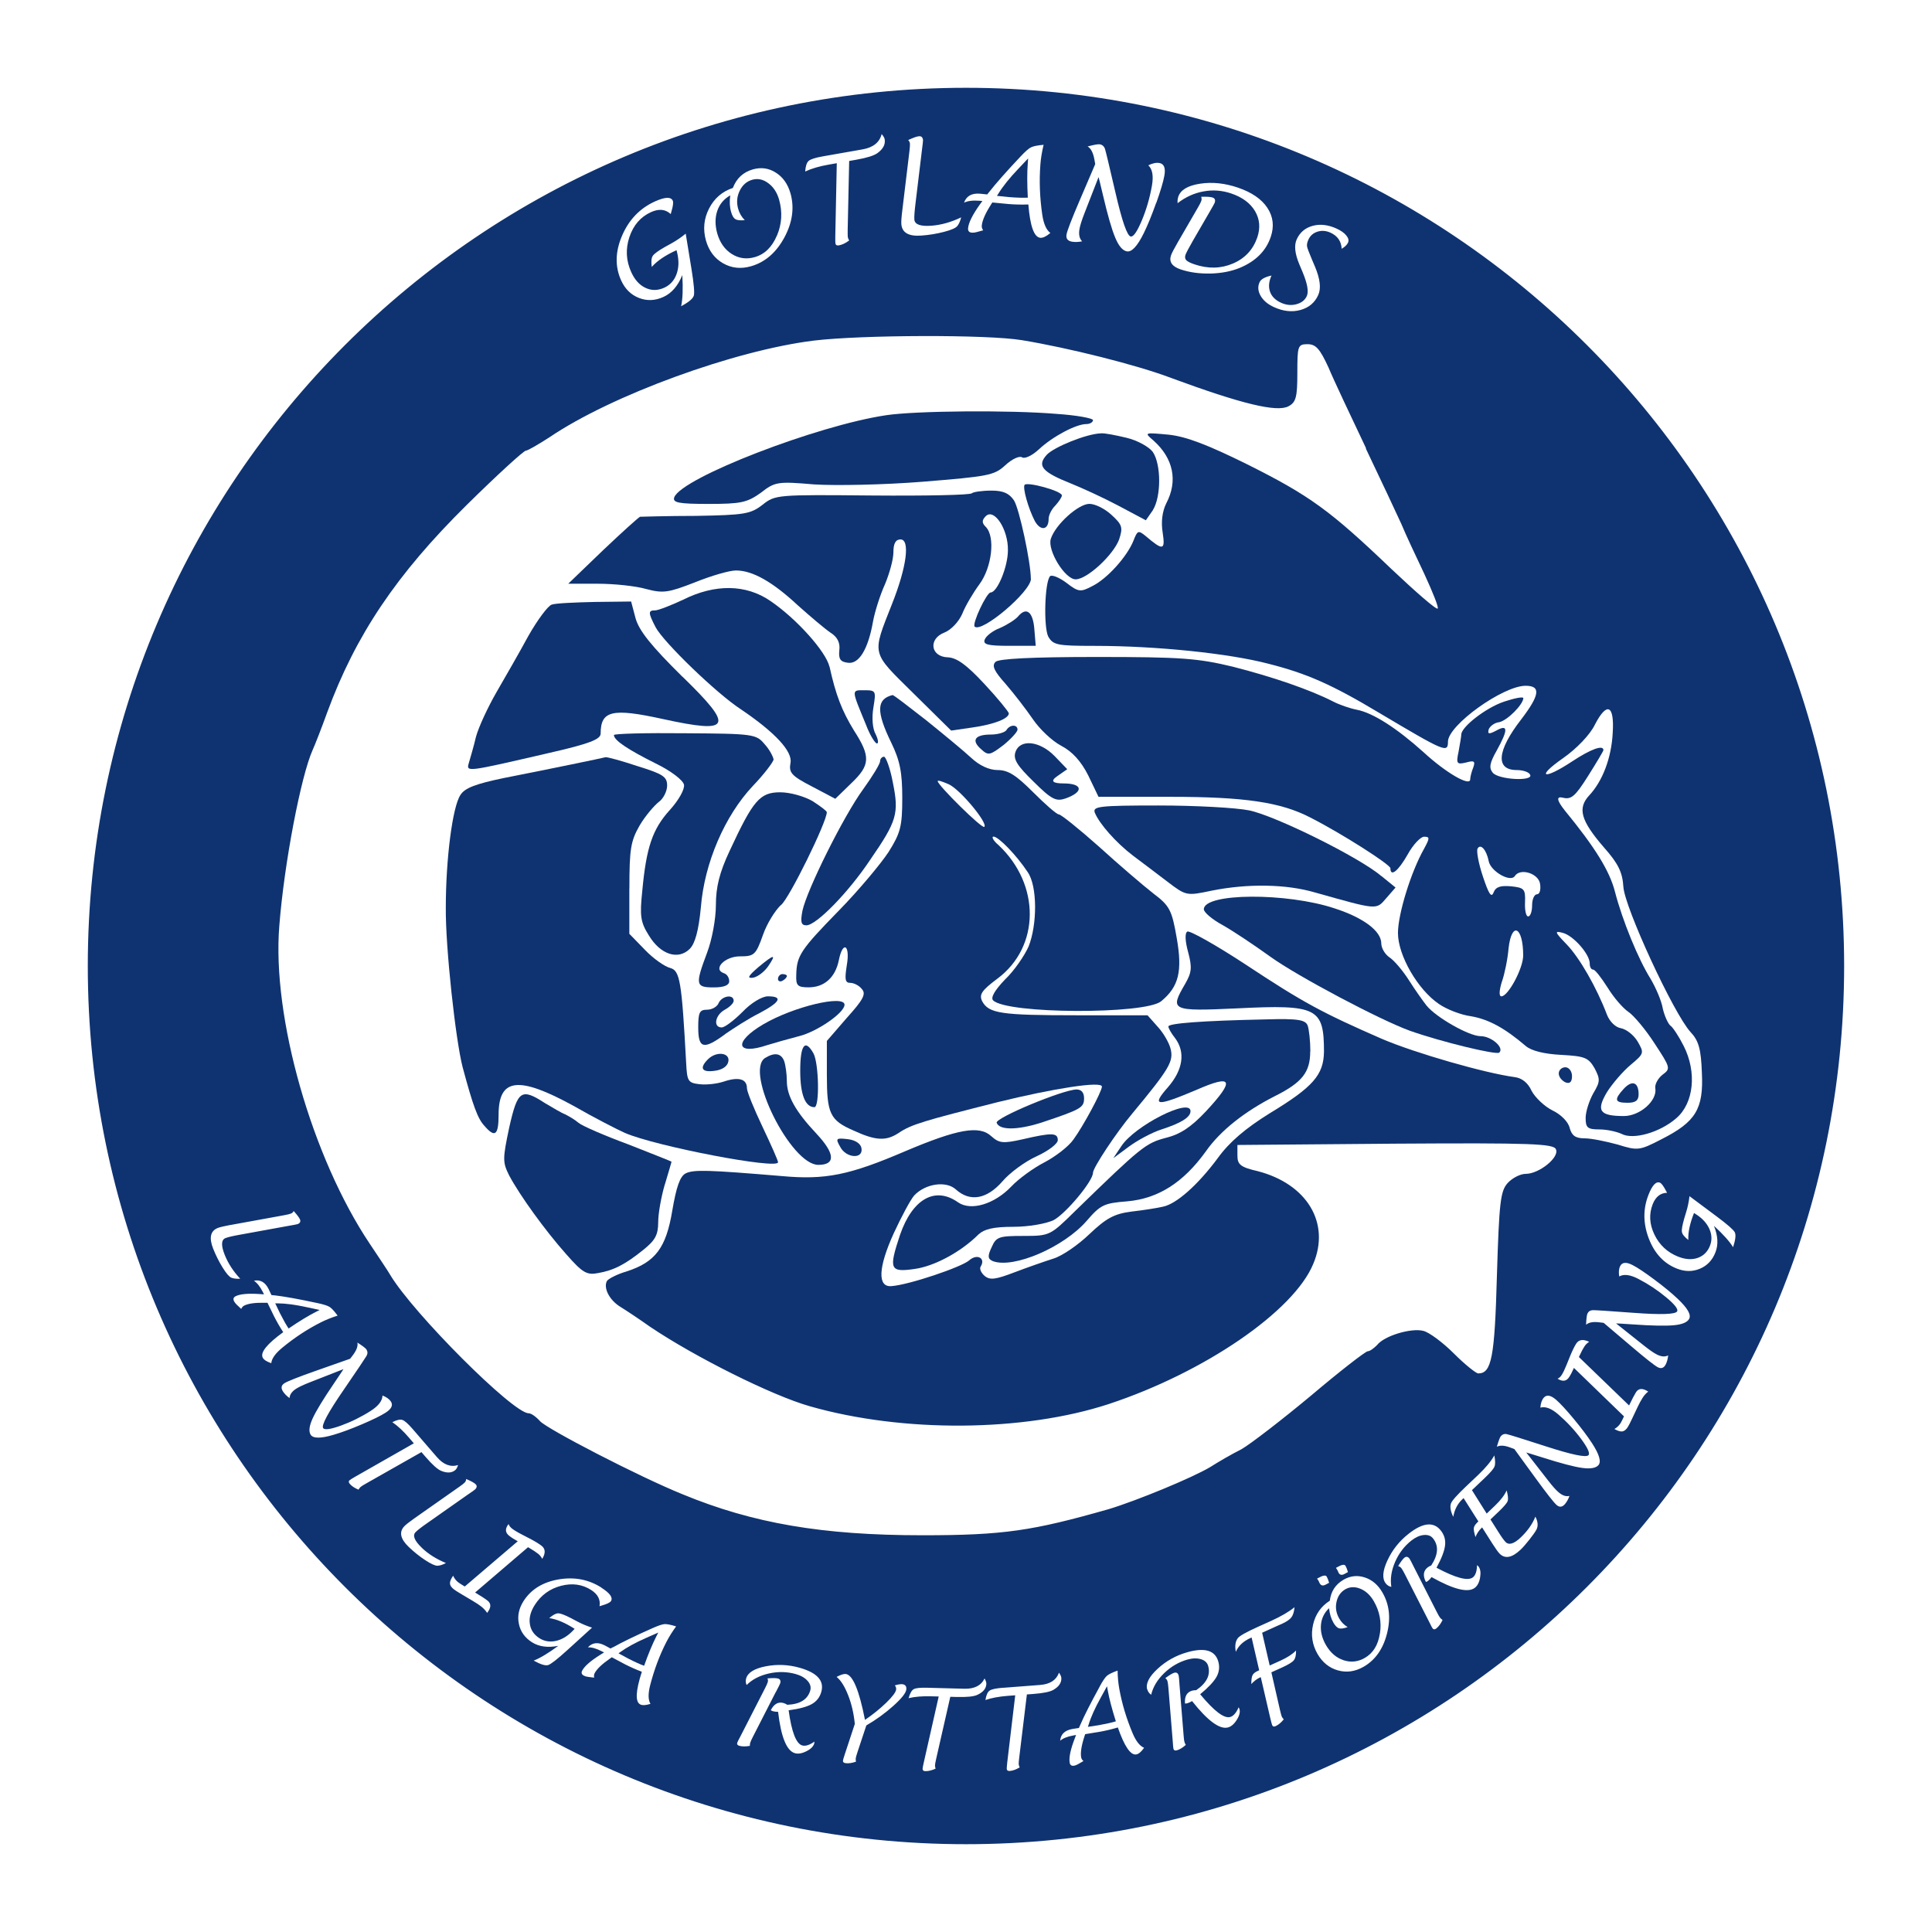 <?xml version="1.0" encoding="UTF-8"?>
<svg id="Layer_1" xmlns="http://www.w3.org/2000/svg" version="1.1" viewBox="0 0 311.81 311.81">
  <!-- Generator: Adobe Illustrator 29.5.1, SVG Export Plug-In . SVG Version: 2.1.0 Build 141)  -->
  <defs>
    <style>
      .st0 {
        fill: #0f3371;
        fill-rule: evenodd;
      }
    </style>
  </defs>
  <path class="st0" d="M272.68,193.06l4.32,3.22c1.76,1.31,2.75,2.18,2.97,2.58.22.41.13,1.21-.26,2.43-.57-.93-1.6-2.08-3.09-3.45.65,1.62.73,3.05.23,4.3-.5,1.27-1.34,2.14-2.52,2.63-1.18.49-2.42.48-3.72-.04-2.09-.83-3.6-2.46-4.52-4.88-.92-2.42-.93-4.78-.02-7.06.6-1.52,1.21-2.16,1.82-1.92.26.1.58.54.98,1.3l.18.34c-1.06.02-1.83.63-2.31,1.82-.63,1.6-.54,3.24.27,4.92.81,1.68,2.09,2.87,3.82,3.56,1.17.46,2.22.53,3.15.21.93-.32,1.6-.97,1.99-1.95.35-.89.32-1.79-.08-2.71-.41-.92-1.12-1.72-2.16-2.38l-.33-.21c-.67,1.69-.98,3.15-.92,4.35-.62-.49-.97-.91-1.03-1.28-.07-.37.06-1.09.37-2.18l.32-1.06c.26-.84.43-1.69.53-2.55M254.83,219.02l8.09,7.81c.49-1.03.87-1.74,1.12-2.14.42-.65,1.07-.68,1.97-.1-.36.28-.67.63-.92,1.03-.25.39-.52.89-.81,1.5l-.87,1.84c-.31.66-.54,1.11-.7,1.36-.27.42-.56.65-.87.7-.31.05-.74-.08-1.29-.39.41-.23.74-.54.99-.93.13-.21.32-.58.56-1.11l-8.08-7.82c-.26.59-.51,1.09-.77,1.48-.44.69-1.06.77-1.87.26.26-.11.48-.31.67-.61.23-.36.5-.92.81-1.69l.53-1.32c.38-.92.71-1.59.99-2.03.43-.67,1.13-.77,2.1-.3-.31.19-.57.44-.76.74-.25.38-.49.84-.73,1.36-.03.08-.09.2-.17.36ZM256.2,211.99c.18-.35.48-.53.9-.54.42,0,2.6.13,6.55.43,4.43.33,6.78.25,7.03-.24.19-.36-.4-1.12-1.77-2.26-1.37-1.14-2.87-2.14-4.5-2.98-1.31-.68-2.34-.81-3.08-.39-.11-.71-.06-1.26.16-1.68.32-.63.99-.68,2.01-.15.81.42,1.98,1.2,3.51,2.34,1.53,1.14,2.78,2.17,3.75,3.09,1.58,1.49,2.2,2.56,1.87,3.22-.29.57-1.11.92-2.44,1.05-1.34.13-3.55.09-6.65-.13-1-.07-1.67-.11-2.02-.13l-.7-.03,4.53,3.6c.86.68,1.53,1.15,2.02,1.4.73.38,1.35.43,1.86.16-.06.57-.19,1.06-.39,1.45-.3.59-.73.74-1.27.47-.51-.26-1.96-1.4-4.32-3.41l-4.43-3.76-.73-.09c-1-.12-1.7.02-2.11.4.04-1,.12-1.61.23-1.82ZM243.22,231.47c.41.09,2.5.74,6.27,1.96,4.23,1.37,6.53,1.84,6.88,1.42.27-.31-.13-1.18-1.19-2.62-1.06-1.43-2.29-2.75-3.68-3.95-1.12-.97-2.08-1.33-2.9-1.1.06-.71.24-1.24.55-1.6.46-.53,1.12-.42,1.99.33.69.6,1.64,1.63,2.86,3.1,1.22,1.47,2.19,2.76,2.92,3.88,1.19,1.82,1.54,3.01,1.06,3.57-.42.48-1.29.63-2.62.45-1.33-.18-3.47-.75-6.43-1.69l-1.93-.6-.67-.2,3.56,4.57c.67.87,1.22,1.48,1.64,1.84.62.54,1.21.74,1.77.6-.19.54-.44.98-.73,1.32-.43.5-.88.55-1.34.15-.44-.38-1.57-1.82-3.4-4.33l-3.42-4.7-.69-.26c-.94-.35-1.66-.38-2.14-.11.28-.97.49-1.54.65-1.72.26-.3.6-.41,1-.31ZM241.17,234.88c.17.86.18,1.47.02,1.83-.15.37-.67.97-1.55,1.81l-2.08,1.98,2.38,3.78,1.33-1.27c.93-.89,1.56-1.71,1.89-2.47.23.82.28,1.4.16,1.73-.12.33-.6.89-1.44,1.69l-1.33,1.27,1.24,1.96c.51.82.91,1.37,1.18,1.66.54.57,1.37.33,2.48-.73,1.1-1.05,1.88-2.16,2.35-3.35.42.82.47,1.53.17,2.1-.18.35-.57.89-1.14,1.62-.58.73-1.05,1.27-1.41,1.61-1.4,1.33-2.55,1.54-3.43.61-.24-.25-.62-.79-1.16-1.63l-1.63-2.57-.09.09c-.43.41-.76.9-.98,1.47-.21-.69-.3-1.17-.27-1.44.03-.27.21-.56.53-.88l.21-.2-2.39-3.77-.19.18c-.79.75-1.28,1.7-1.47,2.85-.44-.89-.56-1.61-.38-2.16.15-.43.97-1.36,2.48-2.79l1.92-1.82c1.21-1.15,2.08-2.2,2.61-3.16ZM242.4,158.43c.43-1.22.93-3.65,1.07-5.37.5-4.44,2.36-3.51,2.36,1.15,0,2.08-2.43,6.59-3.51,6.59-.43,0-.36-.93.07-2.36ZM232.47,261.14c.08.1.19.2.35.31-.29.61-.62,1.06-1.01,1.37-.24.19-.44.19-.59,0-.08-.1-.26-.43-.53-1l-3.98-7.8c-.23-.45-.41-.76-.55-.94-.13-.16-.3-.27-.51-.32.43-.72.77-1.17,1.01-1.36.29-.23.57-.18.83.16.06.08.31.55.73,1.4l3.65,7.17c.25.5.45.84.59,1.02ZM240.26,138.96c.29,1.65,3.51,3.51,4.22,2.43.86-1.36,3.87-.43,4.08,1.29.14.93-.07,1.65-.5,1.65s-.79.79-.79,1.79-.29,1.79-.64,1.79-.57-1.07-.5-2.36c.07-2.08-.14-2.29-2.29-2.51-1.65-.14-2.43.07-2.79,1-.36.93-.79.21-1.72-2.58-.72-2.15-1.07-4.15-.86-4.51.5-.86,1.43.22,1.79,2ZM223.92,251.85c.78-1.7,1.93-3.14,3.42-4.31,2.31-1.82,4.04-1.99,5.2-.52.56.71.79,1.51.68,2.4-.1.89-.56,2.09-1.38,3.6,3.11,1.66,5.07,2.18,5.88,1.55.42-.33.64-.99.66-1.97.12.1.19.17.23.21.31.39.4.98.27,1.76-.13.78-.41,1.34-.84,1.68-1.09.86-3.42.29-7-1.72-.19.26-.39.48-.59.63-.1.08-.2.13-.32.16-.52-1.01-.42-1.8.28-2.35.14-.11.33-.22.58-.32,1.13-1.72,1.23-3.17.3-4.35-.34-.44-.84-.62-1.5-.56-.66.06-1.32.36-2,.89-1.14.9-2.02,2.05-2.63,3.45-.61,1.4-.81,2.74-.61,4.03-.36-.07-.66-.25-.9-.56-.61-.77-.52-2.01.27-3.71ZM212.55,254.79l.18-.1c.76-.44,1.23-.52,1.39-.24.13.23.26.56.39,1l-.53.28c-.44.25-.76.19-.98-.18l-.14-.29-.12-.24c-.05-.09-.12-.16-.19-.23ZM214.62,258.36c.18-1.52.92-2.65,2.21-3.4,1.11-.64,2.25-.76,3.44-.37,1.19.39,2.14,1.2,2.85,2.44,1.12,1.93,1.36,4.14.73,6.62-.63,2.48-1.89,4.27-3.77,5.35-1.36.78-2.73.98-4.14.59-1.4-.39-2.5-1.28-3.3-2.65-.86-1.5-1.1-3.08-.72-4.74.38-1.66,1.28-2.95,2.69-3.85ZM215.61,253.05l.17-.1c.76-.44,1.22-.52,1.38-.23.13.22.26.55.39,1-.17.08-.35.18-.53.29-.44.25-.76.2-.98-.17l-.13-.3-.12-.23c-.05-.09-.11-.18-.17-.25ZM205.17,261.59c1.58-.72,2.84-1.45,3.76-2.2-.07.74-.24,1.28-.51,1.64-.28.36-.79.71-1.54,1.05l-.71.31-2.47,1.12,1.22,5.29,1.75-.79c1.08-.49,1.92-1.03,2.5-1.63.02.73-.1,1.26-.36,1.58-.26.32-.89.7-1.87,1.15l-1.75.79,1.39,6.09c.13.56.23.91.29,1.06.07.15.18.3.32.44-.42.52-.85.88-1.3,1.09-.28.13-.47.08-.57-.15-.05-.12-.15-.48-.29-1.07l-1.55-6.68-.12.05c-.49.22-.95.57-1.41,1.06,0-.69.07-1.17.2-1.43.13-.26.41-.49.85-.69l.22-.1-1.22-5.29-.18.08c-1.18.53-1.96,1.28-2.37,2.23-.18-.95-.07-1.68.32-2.2.28-.37,1.37-.98,3.27-1.84l2.13-.96ZM191.02,280.03c.04.56.09.95.16,1.16.03.12.1.26.2.42-.5.45-.98.75-1.45.88-.29.08-.48,0-.54-.23-.04-.13-.07-.5-.11-1.12l-.71-8.73c-.04-.5-.09-.86-.15-1.08-.06-.2-.17-.36-.35-.49.67-.5,1.16-.79,1.45-.87.36-.1.59.05.71.46.03.1.08.62.14,1.57l.65,8.02ZM185.15,272.68c-.27-.94.28-2.05,1.66-3.33,1.37-1.27,2.97-2.17,4.81-2.69,2.83-.8,4.49-.3,5,1.49.25.87.15,1.69-.28,2.48-.44.78-1.32,1.72-2.64,2.81,2.25,2.72,3.86,3.95,4.85,3.67.52-.15.97-.67,1.36-1.57.07.13.11.23.13.28.14.48,0,1.06-.42,1.73-.42.68-.89,1.09-1.41,1.24-1.33.38-3.28-1.04-5.82-4.25-.28.17-.54.29-.79.36-.12.03-.24.04-.35.03-.09-1.14.29-1.82,1.15-2.07.17-.05.39-.07.66-.08,1.7-1.16,2.34-2.46,1.93-3.91-.15-.53-.54-.9-1.17-1.09-.63-.19-1.36-.17-2.18.06-1.4.4-2.65,1.13-3.75,2.19-1.1,1.06-1.8,2.23-2.1,3.49-.31-.2-.52-.49-.62-.86ZM177.48,272.19c.49-.9.88-1.47,1.16-1.72.28-.25.85-.53,1.73-.85.02,1.08.11,2.07.28,2.97.43,2.39,1.15,4.77,2.14,7.13.55,1.3,1.17,2.08,1.86,2.36-.45.64-.87,1-1.26,1.07-.92.17-1.91-1.29-2.98-4.35-.94.28-1.9.51-2.88.69l-2.39.39-.12.36c-.49,1.5-.66,2.63-.53,3.38.04.22.16.42.37.6l-.88.51c-.21.12-.42.2-.62.24-.41.07-.65-.09-.72-.48-.15-.81.13-2.14.84-3.98l.19-.5-.44.08c-.95.17-1.66.45-2.13.85.09-1.04.74-1.67,1.94-1.89l1.09-.17.17-.39c.66-1.54,1.73-3.64,3.19-6.3ZM161.86,272.4l5.99-.46c1.61-.12,2.63-.78,3.06-1.98.24.33.36.6.38.82.06.76-.37,1.42-1.28,1.95-.55.32-1.63.54-3.22.66l-1.06.08-1.23,10.15c-.07.56-.1.93-.09,1.1.01.16.07.34.16.52-.58.35-1.11.54-1.6.58-.3.02-.47-.09-.49-.34,0-.12.02-.49.09-1.11l1.28-10.76-1.23.09c-1.4.11-2.59.33-3.58.67.13-.8.36-1.31.68-1.52.31-.22,1.03-.37,2.14-.46ZM149.64,272.39l6.01.16c1.61.04,2.7-.51,3.25-1.66.2.35.29.64.29.85-.02.77-.51,1.37-1.48,1.81-.58.26-1.67.37-3.27.33l-1.07-.03-2.27,9.97c-.13.55-.19.92-.2,1.09,0,.16.03.34.1.53-.61.29-1.16.42-1.65.41-.31,0-.46-.14-.45-.38,0-.12.07-.49.21-1.1l2.39-10.57-1.23-.03c-1.4-.04-2.61.06-3.63.3.22-.78.49-1.26.83-1.45.34-.19,1.06-.26,2.18-.23ZM139.58,277.59c1.29-.87,2.43-1.8,3.45-2.78,1.01-.98,1.54-1.69,1.6-2.13.03-.24-.04-.46-.21-.67.53-.16.93-.22,1.22-.19.48.06.69.35.63.86-.07.57-.77,1.45-2.1,2.64-1.33,1.19-2.78,2.24-4.35,3.15l-1.41,4.25c-.18.54-.28.89-.3,1.06-.02.17,0,.34.04.54-.64.22-1.2.31-1.68.24-.31-.04-.45-.18-.42-.43.02-.13.12-.49.32-1.08l1.59-4.82c-.16-1.65-.51-3.19-1.07-4.62-.56-1.43-1.18-2.42-1.87-2.97.67-.35,1.16-.51,1.48-.47,1.13.14,2.16,2.61,3.1,7.4ZM125.21,273.07l-3.66,7.16c-.26.5-.42.85-.48,1.07-.03.12-.05.28-.05.47-.66.12-1.23.12-1.7-.01-.29-.08-.41-.25-.34-.48.04-.13.2-.46.5-1.01l3.99-7.8c.23-.45.38-.78.44-.99.06-.2.04-.4-.04-.6.83-.07,1.4-.06,1.69.02.36.1.47.36.36.77-.03.1-.26.57-.7,1.41ZM120.42,270.89c.27-.94,1.32-1.6,3.16-1.96,1.84-.36,3.67-.28,5.5.24,2.83.81,3.98,2.1,3.47,3.9-.25.87-.76,1.52-1.54,1.96-.78.44-2.02.77-3.73,1,.48,3.5,1.21,5.39,2.19,5.67.52.15,1.18-.06,1.98-.62-.01.15-.03.25-.04.31-.14.48-.56.9-1.27,1.25-.71.36-1.33.46-1.85.31-1.33-.38-2.24-2.61-2.71-6.67-.33,0-.61-.04-.86-.11-.12-.03-.22-.09-.32-.16.52-1.01,1.21-1.4,2.07-1.15.17.05.37.14.6.28,2.05-.09,3.28-.86,3.7-2.31.15-.53.01-1.05-.42-1.54-.44-.5-1.06-.86-1.89-1.1-1.4-.4-2.85-.44-4.34-.11-1.49.33-2.7.95-3.62,1.87-.16-.33-.18-.68-.08-1.05ZM98.92,265.87c1.46-.82,3.58-1.85,6.35-3.08.94-.42,1.59-.64,1.96-.67.37-.03,1,.09,1.89.37-.64.87-1.16,1.72-1.58,2.53-1.11,2.17-1.97,4.49-2.61,6.97-.35,1.36-.33,2.36.05,3-.75.24-1.3.27-1.65.09-.83-.42-.74-2.18.26-5.27-.92-.35-1.82-.75-2.71-1.2l-2.14-1.14-.31.22c-1.3.9-2.12,1.69-2.47,2.37-.1.2-.12.43-.07.7l-1.01-.13c-.24-.03-.46-.09-.64-.19-.37-.19-.46-.46-.28-.81.37-.73,1.4-1.62,3.08-2.66l.45-.28-.4-.2c-.86-.44-1.6-.65-2.21-.62.71-.77,1.6-.88,2.69-.33l.97.52.37-.21ZM97.07,256.25c1.38.88,1.89,1.6,1.53,2.16-.15.23-.64.47-1.47.71l-.37.11c.18-1.05-.27-1.92-1.34-2.61-1.45-.93-3.07-1.15-4.88-.68-1.8.47-3.21,1.5-4.22,3.07-.68,1.06-.95,2.08-.81,3.05.13.98.64,1.75,1.54,2.33.8.51,1.69.66,2.68.44.98-.22,1.9-.78,2.75-1.67l.26-.28c-1.53-.98-2.9-1.56-4.1-1.73.6-.52,1.08-.77,1.45-.77.37,0,1.06.26,2.07.78l.98.52c.77.41,1.58.75,2.41,1.01l-3.98,3.62c-1.63,1.48-2.66,2.28-3.1,2.42-.44.14-1.22-.1-2.34-.72,1.02-.39,2.34-1.18,3.97-2.38-1.71.33-3.13.13-4.26-.59-1.15-.74-1.85-1.73-2.1-2.98-.26-1.25,0-2.46.75-3.65,1.21-1.89,3.1-3.06,5.65-3.5,2.55-.44,4.87,0,6.94,1.33ZM85.49,248.31c.88.46,1.52.86,1.92,1.17.63.49.66,1.2.1,2.11-.16-.33-.39-.61-.67-.83-.36-.28-.79-.56-1.28-.85-.08-.04-.19-.11-.34-.2l-8.54,7.31c.98.59,1.65,1.03,2.02,1.32.6.48.58,1.13-.08,1.97-.25-.38-.56-.72-.94-1.02-.36-.28-.83-.6-1.42-.94l-1.75-1.04c-.63-.37-1.06-.64-1.28-.82-.39-.31-.6-.62-.61-.93-.02-.31.15-.73.51-1.25.19.43.47.79.83,1.07.2.15.55.38,1.05.67l8.55-7.3c-.57-.31-1.04-.61-1.4-.9-.64-.51-.67-1.13-.08-1.88.09.27.27.5.54.72.33.26.87.59,1.61.97l1.27.66ZM68.07,249.8c1.06,1.01,2.36,1.83,3.9,2.46-.54.29-1,.43-1.38.44-.38,0-1.02-.29-1.94-.89-.92-.6-1.81-1.31-2.68-2.14-1.36-1.3-1.6-2.42-.71-3.35.25-.26.79-.69,1.63-1.28l7.26-5.1c.42-.29.71-.52.86-.68.14-.14.21-.33.23-.56.77.33,1.27.6,1.5.82.27.25.25.53-.04.84-.07.08-.5.39-1.29.92l-6.49,4.56c-.94.65-1.55,1.13-1.86,1.45-.51.53-.17,1.37,1.01,2.5ZM66.59,230.62l3.93,4.55c1.06,1.22,2.19,1.65,3.41,1.28-.13.39-.27.65-.43.79-.58.5-1.36.54-2.33.13-.58-.25-1.4-.99-2.45-2.2l-.7-.81-8.89,5.04c-.49.28-.81.47-.94.59-.12.11-.23.25-.33.43-.63-.26-1.1-.57-1.41-.94-.2-.23-.21-.43-.02-.59.09-.08.41-.28.95-.59l9.41-5.36-.8-.93c-.91-1.06-1.8-1.89-2.67-2.48.72-.37,1.26-.49,1.63-.36.36.12.91.61,1.64,1.45ZM44.25,209.05c1.66.19,3.98.61,6.95,1.25,1,.21,1.66.42,1.98.62.32.19.76.67,1.31,1.41-1.03.33-1.95.7-2.77,1.12-2.17,1.1-4.24,2.47-6.21,4.1-1.08.9-1.66,1.72-1.73,2.46-.74-.25-1.2-.55-1.38-.9-.42-.83.68-2.2,3.31-4.11-.54-.82-1.03-1.68-1.48-2.56l-1.06-2.18h-.38c-1.58-.04-2.71.11-3.39.46-.2.1-.36.28-.47.53l-.74-.7c-.18-.17-.31-.34-.41-.53-.19-.37-.1-.64.25-.82.73-.37,2.08-.48,4.05-.34l.53.04-.2-.4c-.44-.86-.91-1.46-1.43-1.8,1.03-.21,1.81.23,2.36,1.32l.47.99.42.05ZM212.75,47.62c-.56,1.24-1.52,2.04-2.87,2.41-1.35.37-2.77.22-4.26-.46-1-.45-1.72-1.06-2.16-1.82-.44-.76-.5-1.5-.17-2.21.22-.48.86-.84,1.92-1.07-.43.95-.51,1.82-.24,2.6.27.78.87,1.38,1.8,1.8.82.37,1.64.45,2.46.23.82-.22,1.38-.66,1.68-1.32.32-.71.1-1.98-.66-3.82l-.56-1.33c-.71-1.7-.85-3.04-.41-4,.51-1.12,1.36-1.85,2.57-2.18,1.2-.33,2.48-.18,3.84.43.72.33,1.25.7,1.59,1.12.35.42.44.81.28,1.16-.16.35-.5.68-1.02.99-.07-1.21-.67-2.08-1.81-2.6-.71-.32-1.42-.38-2.1-.16-.69.22-1.18.65-1.47,1.3-.2.43-.26.8-.21,1.1.06.3.33,1.02.82,2.17l.46,1.08c.83,1.99,1.01,3.51.52,4.58ZM186.6,32.73c-.69,1.95-1.36,3.58-1.99,4.88-1.04,2.11-1.95,3.1-2.74,2.96-.68-.12-1.31-.85-1.87-2.19-.57-1.34-1.23-3.65-2-6.93-.25-1.06-.42-1.77-.51-2.13l-.19-.74-2.28,5.85c-.43,1.11-.7,1.96-.8,2.54-.15.88-.01,1.54.43,1.98-.61.12-1.16.14-1.63.06-.71-.12-1-.51-.89-1.16.11-.62.82-2.48,2.15-5.57l2.48-5.79-.14-.79c-.2-1.07-.56-1.76-1.09-2.06,1.05-.28,1.71-.39,1.96-.35.42.07.71.33.85.76.14.43.69,2.74,1.66,6.92,1.08,4.7,1.91,7.1,2.49,7.2.44.08,1.03-.78,1.78-2.56.75-1.78,1.29-3.66,1.64-5.62.28-1.58.09-2.68-.58-3.31.7-.34,1.29-.46,1.79-.37.75.13,1.02.81.8,2.04-.17.97-.61,2.43-1.3,4.39ZM195.36,44.14c-1.77.05-3.38-.18-4.82-.66-1.38-.47-1.9-1.22-1.55-2.26.13-.38.51-1.11,1.15-2.21l3.21-5.54c.28-.48.45-.82.53-1.05.07-.21.07-.43-.02-.66.91-.03,1.53.01,1.84.12.38.13.49.41.34.85-.04.1-.31.6-.83,1.49l-2.69,4.64c-.68,1.18-1.07,1.94-1.19,2.26-.12.37-.08.65.12.87.2.21.64.44,1.32.67,2.21.75,4.28.7,6.22-.13,1.94-.83,3.25-2.24,3.93-4.22.52-1.54.39-2.95-.37-4.24-.77-1.29-2.05-2.24-3.85-2.85-1.47-.49-2.95-.61-4.45-.33-1.51.27-2.9.9-4.19,1.9-.04-.37,0-.71.11-1.05.37-1.09,1.54-1.79,3.5-2.09,1.96-.3,4-.09,6.12.63,2.22.76,3.81,1.84,4.75,3.26.94,1.42,1.13,2.98.55,4.69-.77,2.28-2.45,3.95-5.02,5.01-1.37.56-2.93.86-4.71.91ZM155.13,35.07c-.16.64-.38,1.12-.64,1.43-.27.31-.97.62-2.13.92-1.15.3-2.37.51-3.67.6-2.04.15-3.11-.46-3.22-1.86-.03-.39.02-1.14.16-2.24l1.15-9.55c.07-.55.09-.95.08-1.18-.02-.22-.11-.41-.28-.59.83-.38,1.41-.59,1.74-.61.4-.03.61.18.65.64,0,.11-.05.69-.19,1.71l-1.03,8.54c-.15,1.23-.21,2.07-.18,2.55.06.8.98,1.13,2.75,1,1.58-.12,3.18-.57,4.81-1.35ZM158.65,37.18c-.16.04-.51.14-1.07.29-.26.07-.49.1-.72.08-.45-.03-.65-.27-.62-.7.07-.89.72-2.2,1.97-3.94l.34-.47-.49-.04c-1.05-.08-1.87.02-2.47.31.38-1.07,1.23-1.55,2.55-1.45l1.19.12.29-.36c1.12-1.43,2.81-3.34,5.07-5.74.76-.81,1.32-1.31,1.69-1.49.36-.19,1.04-.33,2.05-.42-.27,1.14-.45,2.2-.52,3.19-.2,2.63-.1,5.32.3,8.06.22,1.51.66,2.5,1.31,2.98-.65.55-1.18.81-1.61.78-1.01-.08-1.66-1.87-1.94-5.38-1.06.04-2.14.02-3.21-.07l-2.61-.25-.22.35c-.92,1.44-1.41,2.58-1.48,3.4-.02.24.05.48.22.73ZM127.57,31.17c.66,2.33.34,4.71-.98,7.16-1.32,2.44-3.11,3.99-5.38,4.64-1.63.47-3.13.31-4.5-.47-1.37-.78-2.29-2-2.77-3.66-.51-1.8-.35-3.53.49-5.17.84-1.65,2.12-2.76,3.85-3.34.59-1.55,1.66-2.54,3.22-2.99,1.33-.38,2.57-.21,3.71.52,1.14.72,1.93,1.83,2.36,3.32ZM137.05,25.99l-.24,11.08c-.01.62,0,1.02.02,1.2.03.17.11.36.22.54-.59.44-1.14.7-1.66.79-.33.06-.51-.05-.56-.31-.02-.13-.03-.53-.02-1.21l.24-11.74-1.31.23c-1.49.26-2.76.63-3.79,1.11.06-.87.25-1.45.57-1.72.32-.27,1.07-.51,2.26-.72l6.42-1.13c1.72-.3,2.76-1.13,3.09-2.47.29.33.45.61.49.84.14.82-.25,1.57-1.18,2.24-.56.4-1.7.76-3.41,1.06l-1.14.2ZM61.72,225.22c.66.26,1.12.59,1.37.98.38.59.09,1.2-.88,1.81-.77.49-2.03,1.11-3.79,1.86-1.76.75-3.27,1.31-4.56,1.69-2.08.62-3.33.61-3.72,0-.34-.54-.24-1.42.32-2.64.56-1.22,1.71-3.11,3.46-5.68l1.13-1.68.38-.59-5.39,2.11c-1.02.4-1.77.75-2.23,1.04-.69.44-1.05.95-1.08,1.52-.47-.34-.82-.7-1.06-1.07-.36-.56-.28-1,.24-1.33.49-.31,2.19-.99,5.12-2.02l5.48-1.93.45-.59c.6-.8.84-1.48.72-2.02.85.54,1.33.91,1.46,1.11.21.33.22.69.01,1.05-.21.36-1.43,2.18-3.67,5.45-2.52,3.66-3.63,5.73-3.33,6.19.22.34,1.17.21,2.85-.39,1.68-.61,3.29-1.4,4.84-2.39,1.24-.8,1.87-1.62,1.89-2.46ZM37.17,197.71l8.73-1.59c.5-.09.86-.18,1.06-.26.19-.07.33-.21.44-.41.56.63.9,1.08,1.02,1.37.13.34,0,.59-.38.74-.1.04-.62.14-1.56.3l-7.8,1.42c-1.12.2-1.89.38-2.29.54-.69.27-.73,1.17-.13,2.69.54,1.36,1.37,2.65,2.51,3.87-.61.03-1.09-.03-1.44-.17-.35-.15-.81-.69-1.39-1.62-.58-.93-1.09-1.95-1.54-3.07-.69-1.75-.44-2.87.76-3.34.34-.13,1.01-.29,2.02-.48ZM259.44,159.36c1,1.65,2.51,3.37,3.36,3.94.86.57,2.79,2.86,4.22,5.08,2.58,3.94,2.65,4.08,1.29,5.08-.72.57-1.29,1.57-1.15,2.22.29,2-2.51,4.44-5.08,4.44-3.94,0-4.51-.86-2.72-3.87.86-1.36,2.58-3.36,3.79-4.37,2.22-1.86,2.22-1.93,1.15-3.79-.64-1.07-1.86-2-2.72-2.15-.86-.14-1.79-1.07-2.22-2.15-1.65-4.37-4.44-9.24-6.52-11.38-1.93-2-2-2.22-.64-1.86,1.72.43,4.37,3.44,4.37,4.94,0,.57.22,1,.57,1,.29,0,1.29,1.29,2.29,2.86ZM155.91,14.17C77.63,14.17,14.17,77.63,14.17,155.91s63.46,141.73,141.73,141.73,141.73-63.46,141.73-141.73S234.18,14.17,155.91,14.17ZM111.97,47.72c-.14.48-.81,1.05-2.04,1.7.25-1.15.32-2.83.19-5.02-.71,1.75-1.73,2.93-3.06,3.53-1.35.61-2.66.66-3.95.15-1.29-.51-2.24-1.45-2.87-2.84-1-2.22-.95-4.63.16-7.21,1.11-2.58,2.88-4.42,5.31-5.52,1.62-.73,2.57-.77,2.87-.12.12.27.05.86-.22,1.76l-.11.4c-.85-.79-1.9-.89-3.17-.32-1.7.77-2.86,2.12-3.5,4.04-.64,1.92-.54,3.81.3,5.65.56,1.24,1.33,2.09,2.3,2.54.97.46,1.97.45,3.02-.02.94-.43,1.6-1.15,1.98-2.17.38-1.03.42-2.18.11-3.48l-.1-.41c-1.8.81-3.13,1.72-4,2.7-.12-.85-.06-1.44.16-1.78.22-.34.87-.81,1.93-1.42l1.05-.58c.83-.46,1.61-.99,2.34-1.59l.94,5.76c.38,2.35.5,3.77.37,4.25ZM220.43,72.38c2.43,5.08,5.01,10.6,5.73,12.17.64,1.57,2.36,5.23,3.72,8.09,1.36,2.94,2.36,5.44,2.15,5.58-.22.22-3.51-2.65-7.45-6.37-9.95-9.52-13.24-11.88-23.27-16.9-6.37-3.15-9.88-4.51-12.74-4.8-3.87-.36-3.94-.36-2.43.93,3.22,2.86,4.01,6.51,2.08,10.17-.64,1.29-.86,3.01-.57,4.73.43,2.86.07,2.94-2.79.5-1.15-.93-1.29-.86-1.93.79-1,2.51-4.22,6.16-6.73,7.37-1.79.93-2.15.93-4.08-.57-1.15-.86-2.36-1.36-2.65-1.07-.86.93-1.07,8.16-.29,9.74.79,1.36,1.43,1.5,7.45,1.5,10.09,0,21.69,1.22,27.99,2.86,6.23,1.57,10.31,3.36,17.97,7.95,10.6,6.3,11.1,6.52,11.1,4.65,0-2.65,8.88-9.02,12.53-9.02,2.51,0,2.29,1.5-.72,5.44-3.94,5.08-4.15,8.16-.72,8.16.93,0,1.93.29,2.15.72.72,1.15-5.08.86-6.01-.29-.64-.79-.5-1.57.64-3.58,1.86-3.36,1.86-4.3-.07-3.22-1.22.64-1.43.57-1.22-.21.21-.5.93-1.07,1.72-1.15,1.29-.29,3.79-2.79,3.87-3.87,0-.29-1.43,0-3.15.57-2.94,1-6.87,4.08-6.87,5.3,0,.29-.21,1.5-.43,2.72-.43,2-.29,2.15,1.22,1.79,1.29-.36,1.5-.21,1.15.79-.29.72-.5,1.57-.5,1.93,0,1.22-3.94-1.07-7.52-4.37-4.3-3.87-8.16-6.37-10.81-6.87-1.07-.21-2.79-.79-3.87-1.36-3.65-1.86-9.67-3.94-16.11-5.58-5.66-1.36-8.3-1.57-21.98-1.57-10.67,0-15.82.29-16.32.79-.64.64-.21,1.5,1.65,3.58,1.36,1.58,3.29,4.08,4.37,5.66,1.07,1.58,3.08,3.51,4.58,4.3,1.79.93,3.22,2.51,4.37,4.8l1.65,3.44h11.6c11.96,0,17.83.86,22.62,3.36,5.08,2.58,12.89,7.59,12.89,8.16,0,1.5,1.29.43,2.79-2.22.86-1.57,2.08-2.86,2.65-2.86.93,0,.93.21,0,1.93-2.15,3.79-4.22,10.6-4.22,13.6,0,3.65,3.22,9.16,6.59,11.45,1.22.86,3.58,1.79,5.23,2,2.86.5,5.44,1.93,8.81,4.8.93.79,3.01,1.29,5.73,1.43,3.79.21,4.37.43,5.37,2.15.93,1.79.93,2.15-.22,4.08-.64,1.15-1.22,2.94-1.22,3.94,0,1.57.29,1.86,2.22,1.86,1.22,0,2.79.36,3.58.72,1.86,1,6.16-.21,8.81-2.51,2.86-2.43,3.36-7.45,1.22-11.67-.79-1.57-1.79-3.08-2.15-3.29-.36-.29-.93-1.5-1.22-2.72-.21-1.29-1.15-3.44-2-4.87-1.93-3.08-4.51-9.31-5.73-14.03-.86-3.36-3.22-7.16-8.09-13.1q-1.93-2.43-.36-2.08c1.36.36,2-.14,4.08-3.44,1.36-2.15,2.51-4.08,2.51-4.22,0-.93-2.08-.14-5.01,1.79-4.65,3.08-6.01,2.65-1.5-.5,2.15-1.5,4.37-3.79,5.15-5.44,1.93-3.72,3.15-3.15,2.86,1.36-.21,4.08-1.65,7.8-3.79,10.09-1.93,2.08-1.36,4.08,2.36,8.38,2.29,2.58,3.01,4.01,3.15,6.37.21,3.36,8.09,20.4,10.81,23.41,1.36,1.43,1.72,2.79,1.86,6.59.29,5.87-1,7.95-6.51,10.74-3.58,1.86-3.87,1.86-7.09.86-1.86-.5-4.22-1-5.3-1-1.5,0-2.08-.43-2.43-1.65-.21-1-1.43-2.22-2.79-2.86-1.29-.64-2.79-2.08-3.36-3.15-.57-1.29-1.57-2.08-2.72-2.22-4.8-.64-16.04-3.87-21.41-6.16-9.66-4.22-12.74-5.87-22.05-12.03-4.8-3.15-9.02-5.51-9.38-5.3-.43.22-.36,1.58.14,3.37.64,2.43.57,3.22-.5,5.08-2.51,4.3-2.29,4.44,8.45,3.94,12.89-.64,13.96-.07,13.96,7.02-.07,3.72-1.72,5.66-8.81,9.95-3.79,2.36-6.44,4.58-8.3,7.16-3.29,4.44-6.73,7.45-8.88,7.88-.86.21-3.15.57-5.08.79-2.79.36-4.08,1.07-6.8,3.65-1.79,1.72-4.37,3.51-5.8,3.94-1.36.43-4.22,1.43-6.3,2.22-3.01,1.15-3.94,1.29-4.8.57-.57-.5-.86-1.15-.64-1.5.86-1.36-.57-2.15-1.86-1-1.22,1.07-9.66,3.94-12.53,4.15-2.29.21-2.15-3.01.36-8.52,1.22-2.65,2.72-5.44,3.29-6.09,1.79-1.93,5.15-2.43,6.73-1,2.29,2.08,5.01,1.58,7.52-1.29,1.15-1.36,3.65-3.22,5.58-4.08,1.86-.86,3.36-2,3.36-2.58,0-1.22-1-1.22-5.66-.14-3.22.72-3.79.64-5.08-.5-1.93-1.79-5.44-1.15-13.89,2.43-9.02,3.87-12.89,4.65-19.9,4.01-11.96-1-14.25-1.07-15.54-.43-.93.5-1.5,2.22-2.15,6.01-1,6.01-2.72,8.3-7.37,9.81-1.5.43-2.86,1.15-3.15,1.5-.64,1.07.29,3.08,2.15,4.22.93.57,3.08,2,4.8,3.22,7.23,4.87,19.69,11.1,25.77,12.82,15.03,4.3,34.51,4.15,48.25-.36,15.39-5.08,29.85-14.96,33-22.62,2.79-6.59-1-12.89-8.95-14.96-2.79-.64-3.29-1.07-3.29-2.51v-1.72l25.49-.21c21.98-.14,25.63,0,25.92.93.57,1.29-2.72,3.94-4.87,3.94-.86,0-2.15.64-2.94,1.5-1.15,1.29-1.36,3.08-1.72,14.89-.36,13.24-.86,15.82-3.01,15.82-.36,0-2.15-1.43-3.94-3.22-1.79-1.79-4.01-3.44-4.94-3.65-1.93-.5-6.3.79-7.45,2.29-.5.5-1.15,1-1.5,1s-4.51,3.22-9.16,7.16c-4.65,3.87-9.74,7.8-11.24,8.66-1.58.79-3.79,2.08-5.01,2.86-2.86,1.72-11.88,5.44-16.39,6.8-12.31,3.51-16.97,4.22-30.07,4.22-16.18,0-27.35-1.93-38.66-6.59-7.09-2.86-21.84-10.52-23.05-11.81-.64-.72-1.43-1.29-1.86-1.29-2.51,0-18.61-16.11-22.34-22.34-.36-.64-1.86-2.86-3.29-5.01-9.31-13.89-15.82-36.58-14.6-51.33.79-10.17,3.51-24.2,5.37-28.35.36-.79,1.43-3.51,2.36-6.09,4.58-12.46,11.17-22.27,22.55-33.51,4.87-4.8,9.16-8.73,9.52-8.73.29,0,2-1,3.79-2.15,10.02-6.8,29.85-14.03,42.67-15.61,7.73-.93,27.99-1,33.58-.07,7.45,1.22,18.61,4.01,24.06,6.09,11.45,4.22,17.11,5.58,18.97,4.58,1.22-.64,1.43-1.5,1.43-5.37,0-4.37.07-4.65,1.65-4.65,1.36,0,2,.79,3.36,3.72.86,2.08,3.65,7.95,6.09,13.1Z"/>
  <path class="st0" d="M125.4,38.01c.79-1.87.9-3.8.34-5.79-.33-1.16-.92-2.05-1.75-2.66-.83-.62-1.69-.8-2.58-.55-.9.26-1.58.85-2.03,1.78-.45.92-.53,1.89-.25,2.9.2.72.56,1.33,1.07,1.84-.71.07-1.22.02-1.51-.16-.3-.17-.53-.57-.7-1.18-.23-.8-.27-1.68-.13-2.66-1.03.58-1.72,1.41-2.1,2.51-.37,1.1-.37,2.31,0,3.64.43,1.49,1.21,2.59,2.34,3.31,1.14.72,2.37.89,3.71.51,1.6-.46,2.79-1.62,3.58-3.49"/>
  <path class="st0" d="M165.88,31.9c-.12-2.26-.12-4.14,0-5.61l.05-.72c-.23.25-.75.8-1.55,1.64-1.46,1.53-2.54,2.88-3.25,4.04l-.23.36,1.93.2c1.33.1,2.34.13,3.05.09"/>
  <path class="st0" d="M166.37,93.43c0-2.65-1.86-11.31-2.72-12.67-.79-1.15-1.72-1.58-3.65-1.58-1.5,0-2.94.22-3.15.43-.29.29-7.52.43-16.11.36-15.32-.14-15.61-.14-17.68,1.5-1.93,1.5-2.93,1.65-10.74,1.79-4.72,0-8.81.14-9.02.14-.21.07-2.93,2.51-6.01,5.44l-5.58,5.37h4.73c2.65,0,6.16.36,7.88.86,2.72.72,3.58.57,7.8-1.07,2.65-1.07,5.58-1.93,6.66-1.93,2.65,0,5.87,1.79,10.02,5.66,2,1.79,4.37,3.79,5.23,4.37,1.15.72,1.58,1.65,1.43,2.86-.14,1.36.14,1.86,1.36,2,1.79.29,3.29-2.15,4.08-6.66.29-1.58,1.15-4.3,1.93-6.01.72-1.72,1.36-4.01,1.36-5.15,0-1.43.36-2.08,1.15-2.08,1.57,0,1,4.44-1.36,10.38-3.29,8.38-3.44,7.66,3.44,14.46l6.09,6.01,3.44-.5c3.51-.5,5.87-1.43,5.87-2.29-.07-.29-1.79-2.43-3.94-4.73-2.86-3.08-4.44-4.22-5.87-4.3-2.86-.07-3.22-3.01-.57-4.01,1.07-.43,2.29-1.72,2.86-3.01.5-1.29,1.79-3.44,2.79-4.8,2-2.72,2.58-7.66,1-9.24-.64-.64-.64-1.07,0-1.72,1.36-1.36,3.65,2.15,3.58,5.51,0,2.65-1.72,6.8-2.79,6.8-.64,0-3.01,5.01-2.58,5.51,1.15,1.07,9.09-5.66,9.09-7.73"/>
  <path class="st0" d="M186.06,82.33c1.36-2.15,1.36-7.37,0-9.38-.57-.79-2.43-1.86-4.22-2.29-1.79-.43-3.65-.79-4.15-.72-2.36.07-7.59,2.22-8.73,3.44-1.65,1.79-.79,2.79,3.87,4.65,1.79.72,5.23,2.29,7.66,3.58l4.44,2.36,1.15-1.65Z"/>
  <path class="st0" d="M170.31,81.61c.57-.64,1.07-1.36,1.07-1.65,0-.72-5.51-2.22-6.01-1.72-.36.43.57,3.79,1.65,5.87.93,1.65,2.22,1.43,2.22-.36,0-.64.5-1.58,1.07-2.15"/>
  <path class="st0" d="M180.62,87.05c.64-1.93.5-2.36-1.22-3.94-1.07-1-2.65-1.79-3.58-1.79-1.79,0-5.51,3.36-6.23,5.66-.57,1.86,2.29,6.52,4.01,6.52,1.86,0,6.09-3.94,7.02-6.44"/>
  <path class="st0" d="M167.16,104.24l-.22-2.65c-.21-2.86-1.29-3.72-2.65-2.08-.43.5-1.79,1.36-2.94,1.86-1.15.43-2.22,1.29-2.43,1.86-.29.79.5,1,3.94,1h4.3Z"/>
  <path class="st0" d="M158.86,133.45c-.36.36-7.52-6.73-7.52-7.37,0-.22.79.07,1.79.5,1.86.86,6.37,6.3,5.73,6.87M161,157.93c6.87-5.15,6.94-15.18.14-21.55-.86-.72-1.15-1.36-.79-1.36.79,0,3.72,3.01,5.51,5.73,1.57,2.22,1.57,8.45.14,12.03-.64,1.43-2.29,3.87-3.79,5.3-1.65,1.72-2.36,2.93-1.93,3.37,2.22,2.22,24.56,2.29,27.13.14,2.86-2.36,3.44-4.87,2.51-10.17-.79-4.58-1.15-5.23-3.79-7.23-1.65-1.29-5.58-4.65-8.73-7.52-3.22-2.86-6.16-5.23-6.51-5.23s-2.22-1.65-4.15-3.58c-2.72-2.72-4.01-3.58-5.73-3.58-1.36,0-2.94-.72-4.3-2-1.15-1.07-4.44-3.79-7.3-6.09-2.86-2.22-5.23-4.08-5.37-4.01-2.58.64-2.65,2.65-.21,7.66,1.43,2.93,1.79,4.87,1.79,8.95,0,4.58-.29,5.66-2.22,8.73-1.22,1.86-4.8,6.16-8.02,9.45-6.23,6.37-6.8,7.3-6.87,10.38-.07,1.72.21,2,2,2,2.51,0,4.3-1.57,4.87-4.37.64-3.22,1.86-2.51,1.29.79-.36,2.29-.29,2.86.57,2.86.57,0,1.43.43,1.86,1,.72.79.21,1.72-2.43,4.65l-3.22,3.72v5.51c0,6.23.5,7.3,4.3,8.95,3.58,1.65,5.23,1.72,7.23.43,2.08-1.43,4.15-2,16.04-5.01,9.02-2.22,16.82-3.44,16.82-2.51,0,.79-3.01,6.37-4.58,8.52-.79,1.15-2.94,2.79-4.73,3.72-1.79.93-4.15,2.65-5.3,3.87-2.72,2.86-6.51,4.01-8.59,2.58-3.72-2.65-7.37-.57-9.38,5.23-1.86,5.58-1.65,6.09,2.36,5.51,3.15-.43,7.45-2.72,10.31-5.58.93-.86,2.43-1.22,5.58-1.22,2.51,0,5.3-.5,6.52-1.07,2-1.07,6.37-6.3,6.37-7.66,0-.79,3.72-6.44,6.37-9.59,5.94-7.16,6.66-8.38,6.16-10.38-.21-.93-1.15-2.58-2.08-3.58l-1.65-1.86h-11.38c-12.31,0-14.25-.29-15.32-2.29-.5-1.07-.07-1.72,2.51-3.65Z"/>
  <path class="st0" d="M222.93,141.39c-3.51-3.01-17.11-9.74-21.33-10.6-2.08-.43-8.66-.79-14.6-.79-9.59,0-10.67.14-10.31,1.15.72,1.79,3.44,4.87,6.16,6.94,1.36,1,3.87,2.93,5.58,4.22,3.01,2.29,3.08,2.29,7.16,1.43,5.73-1.15,11.96-1.07,16.61.29,10.17,2.86,9.88,2.86,11.53.93l1.5-1.72-2.29-1.86Z"/>
  <path class="st0" d="M211.48,169.67c0-1.65-.21-3.51-.43-4.15-.36-.93-1.57-1.15-6.66-1-10.52.22-15.82.64-15.82,1.15,0,.29.5,1.15,1.07,1.86,1.72,2.29,1.29,5.15-1.15,7.95-2.72,3.08-1.86,3.15,4.58.43,5.87-2.58,6.3-1.65,1.57,3.44-2.43,2.58-4.15,3.72-6.52,4.3-3.22.86-3.94,1.43-14.68,11.88-3.94,3.87-4.01,3.94-8.3,3.94-3.87,0-4.37.14-5.08,1.79-.72,1.5-.64,1.93.21,2.29,3.37,1.22,11.45-2.29,15.11-6.51,2.22-2.58,2.79-2.86,6.51-3.15,5.01-.43,9.09-3.01,12.74-8.09,2.36-3.36,6.3-6.44,11.1-8.88,4.44-2.22,5.73-3.87,5.73-7.23"/>
  <path class="st0" d="M101.58,143.4c0-6.37.21-7.66,1.65-10.17.93-1.58,2.36-3.22,3.08-3.79.72-.5,1.36-1.72,1.36-2.65,0-1.43-.64-1.86-4.8-3.15-2.58-.86-4.94-1.5-5.15-1.43-.21.07-2.65.57-5.44,1.15-2.72.57-7.73,1.57-11.03,2.22-4.44.93-6.23,1.58-6.94,2.72-1.29,1.93-2.36,10.38-2.36,18.18-.07,6.3,1.58,21.41,2.72,25.77,1.65,6.16,2.43,8.31,3.51,9.45,1.72,2,2.29,1.5,2.29-1.79,0-5.94,3.22-6.3,12.1-1.43,3.36,1.93,7.16,3.87,8.3,4.37,4.94,2.15,24.7,5.94,24.7,4.73,0-.29-1.15-2.86-2.51-5.73-1.36-2.86-2.51-5.66-2.51-6.23,0-1.5-1.36-1.86-3.72-1.07-1.07.36-2.79.57-3.94.43-1.86-.21-2-.5-2.15-3.44-.72-13.24-1-14.89-2.58-15.32-.86-.21-2.72-1.5-4.08-2.93l-2.51-2.58v-7.3Z"/>
  <path class="st0" d="M121.49,126.86c1.86-1.93,3.36-3.94,3.36-4.3-.07-.43-.64-1.58-1.43-2.43-1.36-1.65-1.79-1.72-12.89-1.79-6.3-.07-11.45.07-11.45.29,0,.86,2.29,2.36,6.73,4.58,2.51,1.22,4.44,2.72,4.58,3.44.14.72-.86,2.51-2.29,4.08-2.79,3.08-3.79,6.01-4.44,13.03-.43,4.08-.29,5.08,1.07,7.23,1.86,3.08,4.72,4.01,6.59,2.15.86-.86,1.43-2.94,1.79-6.66.57-7.23,3.87-14.82,8.38-19.62"/>
  <path class="st0" d="M133.87,107.6c-.57-2.43-5.3-7.73-9.52-10.6-3.94-2.72-8.95-2.79-14.1-.21-2,.93-4.01,1.72-4.51,1.72-1.15,0-1.15.36.07,2.72,1.29,2.43,9.81,10.67,13.75,13.24,5.51,3.72,8.38,6.8,8.02,8.66-.29,1.57.14,2.08,3.44,3.79l3.79,2,2.58-2.51c3.08-2.93,3.15-4.3.43-8.52-1.93-3.15-2.94-5.73-3.94-10.31"/>
  <path class="st0" d="M107.31,191.15c.57-1.93,1.07-3.58,1.07-3.65s-3.15-1.29-6.94-2.79c-3.87-1.43-7.52-3.01-8.09-3.51-.57-.5-1.57-1.07-2.15-1.36-.57-.21-2-1.07-3.22-1.79-3.87-2.51-4.44-2.08-5.8,3.94-1.07,5.08-1.07,5.58,0,7.73,1.72,3.22,5.8,8.88,9.24,12.74,2.58,2.94,3.29,3.36,5.08,3.01,2.51-.43,4.37-1.36,7.37-3.79,1.86-1.5,2.36-2.36,2.36-4.44,0-1.43.5-4.15,1.07-6.09"/>
  <path class="st0" d="M168.02,181.2c6.44-2.15,6.94-2.43,6.94-3.94,0-.93-.43-1.43-1.22-1.43-2.29.07-13.1,4.58-12.89,5.37.43,1.22,3.29,1.22,7.16,0"/>
  <path class="st0" d="M139.03,185.28c-.14-.72-1-1.29-2.22-1.43-1.86-.21-2-.14-1.22,1.22.93,1.86,3.79,2.08,3.44.21"/>
  <path class="st0" d="M131.44,178.69c.86,0,.72-7.02-.14-8.66-1.36-2.43-2.15-1.43-2.15,2.79,0,3.79.79,5.87,2.29,5.87"/>
  <path class="st0" d="M128.93,167.24c2.94-.72,7.37-3.79,7.37-5.08,0-1.65-8.23.29-13.1,3.15-4.87,2.86-4.44,5.08.64,3.36,1.15-.36,3.44-1,5.08-1.43"/>
  <path class="st0" d="M117.05,166.88c1.36-.93,3.79-2.51,5.51-3.36,3.37-1.79,3.87-2.72,1.36-2.72-.93,0-2.72,1.07-4.08,2.51-1.36,1.36-2.86,2.51-3.36,2.51-1.43,0-1.07-2,.5-2.86.79-.43,1.43-1.07,1.43-1.43,0-1.15-1.93-.79-2.43.36-.21.57-1.07,1.07-1.86,1.07-1.22,0-1.43.43-1.43,2.86,0,3.44.86,3.65,4.37,1.07"/>
  <path class="st0" d="M115.33,172.82c1.22-.14,2.08-.72,2.22-1.5.29-1.43-1.93-1.72-3.29-.36-1.43,1.43-1,2.15,1.07,1.86"/>
  <path class="st0" d="M121.56,157.79c.72-.14,1.79-.93,2.43-1.86,1.36-2,1-2-1.65.21-1.65,1.43-1.79,1.79-.79,1.65"/>
  <path class="st0" d="M126.28,158.29c.43-.22.72-.57.72-.79,0-.14-.29-.29-.72-.29-.36,0-.72.36-.72.79,0,.36.36.5.72.29"/>
  <path class="st0" d="M140.46,138.74c4.3-6.23,4.65-7.45,3.65-12.39-.43-2.36-1.15-4.22-1.43-4.22-.36,0-.64.36-.64.72,0,.43-1.22,2.43-2.72,4.51-3.15,4.3-9.09,16.25-9.81,19.62-.36,1.86-.21,2.36.64,2.36,1.57,0,6.73-5.23,10.31-10.6"/>
  <path class="st0" d="M126.07,146.05c1.36-1.15,7.37-13.39,7.37-14.96,0-.21-1.07-1-2.29-1.79-1.36-.79-3.65-1.43-5.23-1.43-3.29,0-4.37,1.29-8.16,9.45-1.65,3.51-2.22,5.87-2.22,8.73,0,2.29-.64,5.66-1.43,7.73-1.93,5.15-1.86,5.58,1.07,5.58,1.72,0,2.51-.36,2.51-1,0-.57-.36-1.15-.86-1.29-1.86-.64.14-2.72,2.58-2.72,2.29,0,2.58-.21,3.72-3.44.64-1.86,2-4.01,2.93-4.87"/>
  <path class="st0" d="M110.17,109.25c-5.08-5.01-7.02-7.45-7.59-9.45l-.72-2.72-5.87.07c-3.22.07-6.37.21-6.94.43-.57.14-2.29,2.43-3.79,5.08-1.43,2.65-3.79,6.73-5.15,9.09-1.36,2.36-2.86,5.58-3.29,7.16-.36,1.57-.93,3.44-1.15,4.22-.43,1.5-.5,1.5,12.82-1.58,6.59-1.5,8.45-2.22,8.45-3.15,0-3.72,1.86-4.15,10.02-2.36,11.1,2.43,11.6,1.36,3.22-6.8"/>
  <path class="st0" d="M224.22,154.49c-.72-.5-1.29-1.5-1.29-2.22,0-2-2.86-4.15-7.52-5.66-7.73-2.58-21.12-2.51-21.12.14,0,.5,1.36,1.65,3.08,2.58,1.65.93,5.08,3.22,7.66,5.08,4.37,3.15,17.76,10.24,22.55,11.96,5.08,1.79,13.96,3.94,14.39,3.51.86-.79-1.29-2.65-3.01-2.65-1.86,0-7.16-3.01-8.73-4.94-.5-.64-1.79-2.43-2.79-4.01-1-1.58-2.43-3.29-3.22-3.79"/>
  <path class="st0" d="M264.46,176.62c0-2-1.07-2.36-2.43-.86-1.57,1.72-1.43,2.22.64,2.22,1.29,0,1.79-.36,1.79-1.36"/>
  <path class="st0" d="M252.64,174.68c.72.29,1.07-.07,1.07-1,0-.79-.5-1.43-1.07-1.43s-1.07.43-1.07,1,.5,1.15,1.07,1.43"/>
  <path class="st0" d="M148.91,77.75c10.52-.86,11.53-1,13.32-2.65,1.07-1,2.29-1.57,2.72-1.29.43.29,1.65-.29,2.72-1.29,2.22-2.08,6.01-4.08,7.66-4.08.57,0,1.07-.29,1.07-.64,0-.29-2.65-.79-5.87-1-7.59-.64-22.77-.5-27.49.21-11.17,1.65-33,10.09-34.22,13.25-.29.86.64,1.07,5.51,1.07,5.23,0,6.23-.21,8.45-1.79,2.29-1.79,2.72-1.86,8.59-1.36,3.44.22,11.31.07,17.54-.43"/>
  <path class="st0" d="M161.93,120.27c1.22-1,2.29-2.15,2.29-2.51,0-.86-1.22-.86-1.79.07-.21.36-1.36.72-2.51.72-2.58,0-3.22.93-1.58,2.36,1.15,1.07,1.43,1,3.58-.64"/>
  <path class="st0" d="M172.24,124.14l-2-2.08c-2.43-2.51-5.66-2.86-6.37-.64-.36,1.15.36,2.22,2.94,4.73,2.94,2.93,3.65,3.22,5.15,2.72,3.01-1.07,2.79-2.43-.29-2.43q-2.72,0-1.07-1.15l1.65-1.15Z"/>
  <path class="st0" d="M132.08,188c2.79,0,2.72-1.79-.29-5.01-3.44-3.65-4.8-6.16-4.8-8.52,0-1.15-.21-2.58-.43-3.22-.5-1.29-1.57-1.43-3.08-.5-3.36,2.15,4.15,17.25,8.59,17.25"/>
  <path class="st0" d="M187.49,182.27c3.08-1,4.65-1.93,4.65-2.94,0-2.22-9.02,2.36-11.17,5.66l-1.29,1.93,2.51-1.86c1.36-1,3.72-2.29,5.3-2.79"/>
  <path class="st0" d="M140.96,114.19c.43-2.65.43-2.79-1.43-2.79-2.15,0-2.15-.21.21,5.51.64,1.72,1.5,3.08,1.79,3.08s.21-.64-.21-1.5c-.5-.86-.64-2.65-.36-4.3"/>
  <path class="st0" d="M49.55,210.98c-1.9-.42-3.48-.62-4.74-.63h-.39s.77,1.61.77,1.61c.56,1.09,1.02,1.91,1.39,2.45,1.73-1.18,3.2-2.08,4.42-2.69l.59-.3c-.31-.06-.99-.21-2.03-.44"/>
  <path class="st0" d="M103.95,268.85c.7-1.97,1.37-3.56,1.99-4.78l.3-.59c-.29.13-.92.41-1.9.84-1.78.78-3.18,1.55-4.2,2.29l-.32.22,1.57.85c1.09.56,1.95.94,2.56,1.16"/>
  <path class="st0" d="M180.09,277.81c-.63-1.99-1.07-3.66-1.31-5.01l-.12-.65c-.15.28-.48.89-1,1.82-.94,1.7-1.6,3.16-1.96,4.36l-.12.37,1.77-.27c1.21-.22,2.12-.43,2.75-.62"/>
  <path class="st0" d="M222.71,263.65c.29-1.85-.04-3.6-1-5.25-.56-.96-1.28-1.63-2.16-1.99-.88-.36-1.69-.33-2.43.09-.75.44-1.22,1.12-1.42,2.05-.2.93-.05,1.81.43,2.65.34.6.8,1.06,1.37,1.4-.62.22-1.08.29-1.39.2-.3-.09-.6-.39-.9-.9-.38-.66-.62-1.45-.71-2.35-.79.75-1.22,1.65-1.31,2.71-.09,1.07.18,2.15.82,3.26.72,1.23,1.66,2.04,2.84,2.43,1.18.39,2.32.26,3.43-.38,1.33-.77,2.14-2.08,2.42-3.92"/>
</svg>